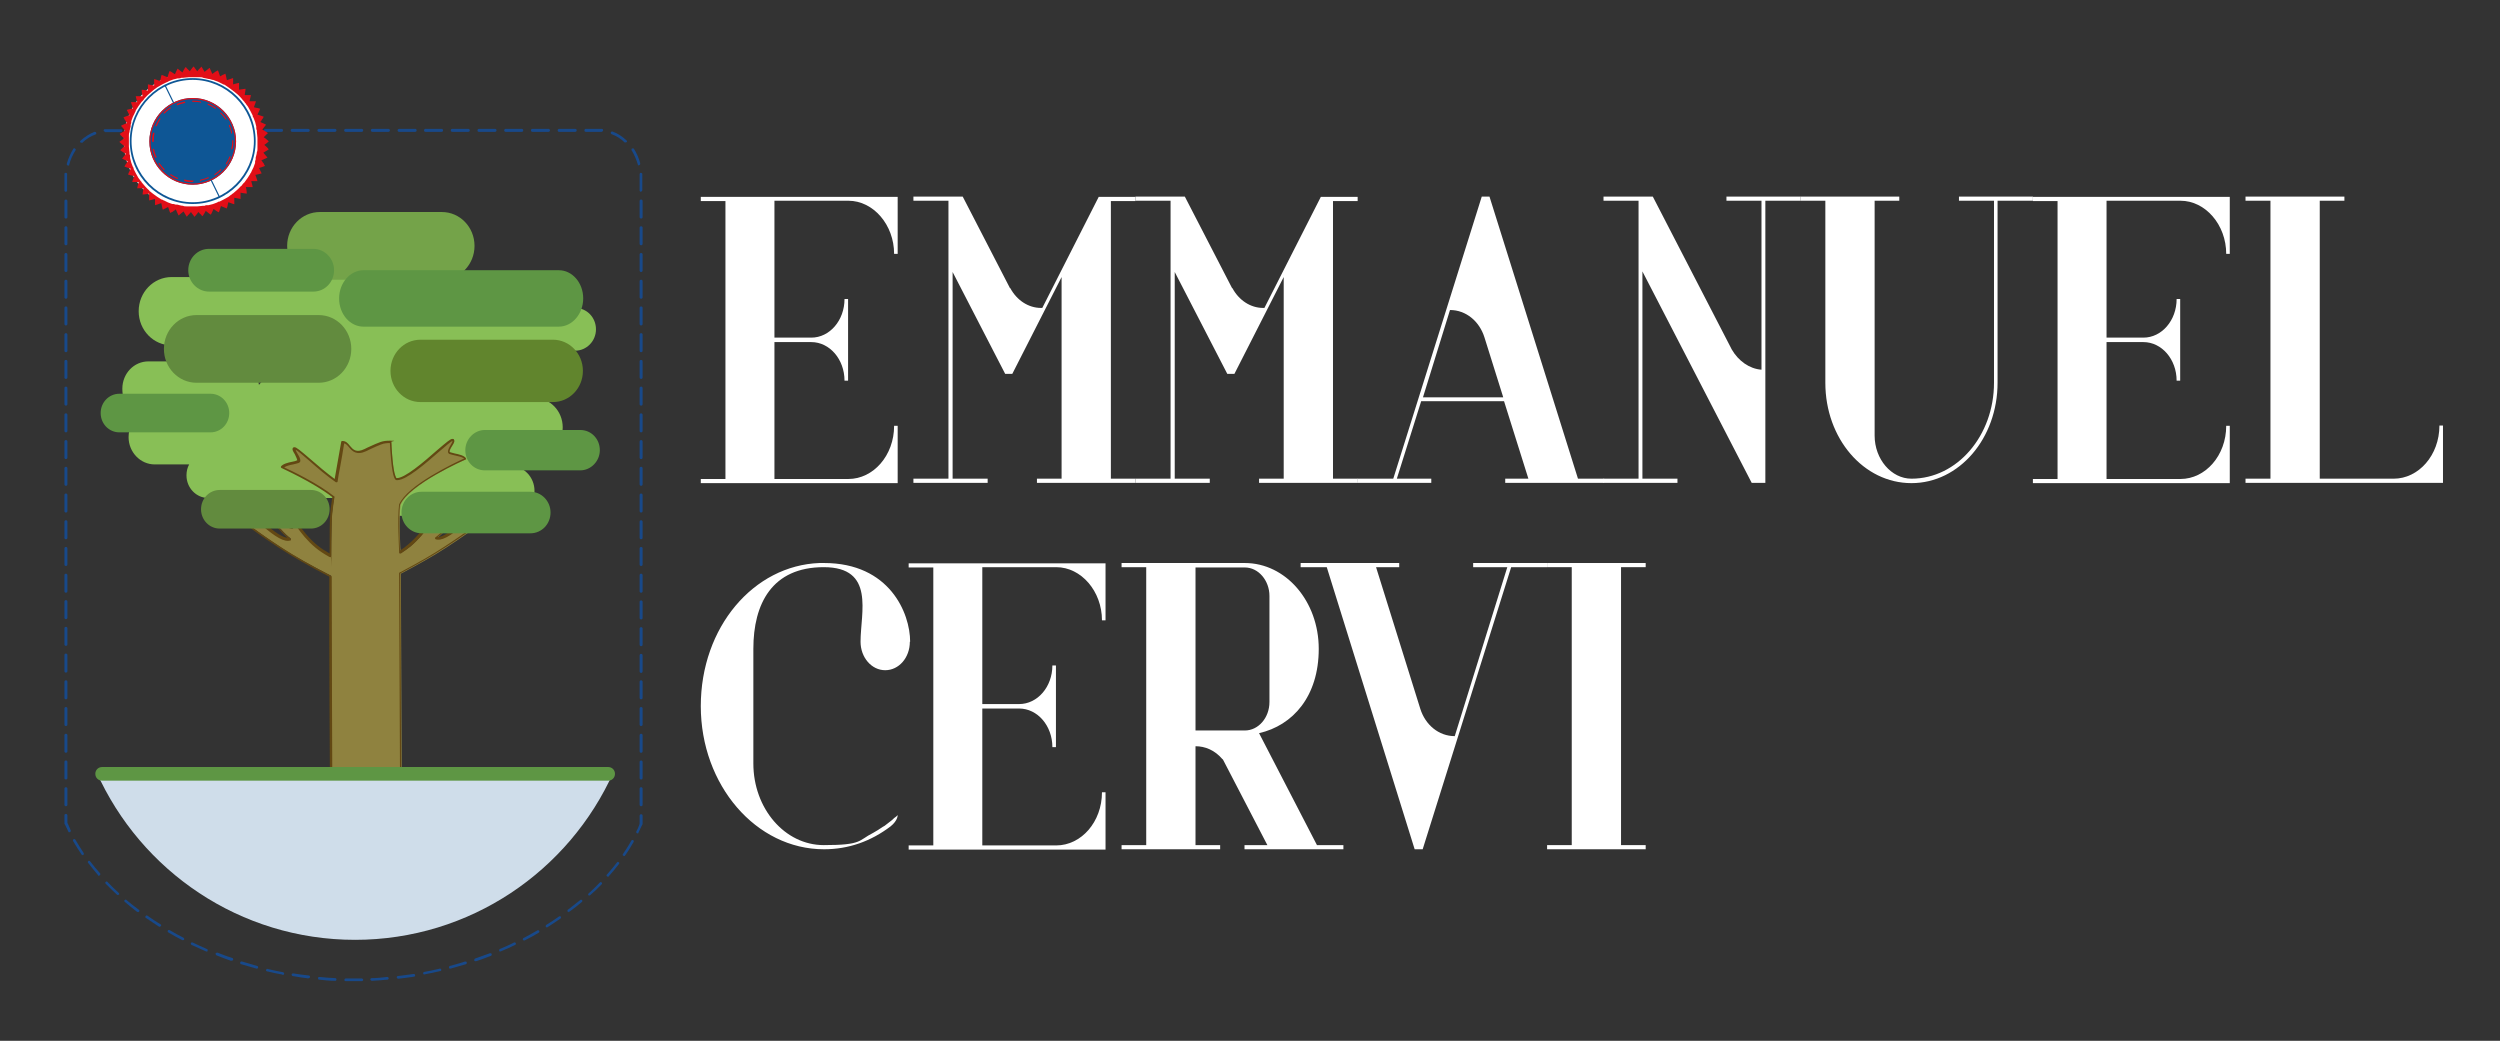 <?xml version="1.0" encoding="UTF-8"?>
<svg id="Calque_1" xmlns="http://www.w3.org/2000/svg" version="1.1" viewBox="0 0 841.9 350.5">
  <rect x="0" y="0" width="841.9" height="350.5" fill="#333333" stroke="none"/>
  <!-- Generator: Adobe Illustrator 29.0.0, SVG Export Plug-In . SVG Version: 2.1.0 Build 186)  -->
  <defs>
    <style>
      .st0 {
        fill: #0e5695;
      }

      .st1 {
        fill: #5e9644;
      }

      .st2 {
        fill: #88bf56;
      }

      .st3 {
        fill: #e20e17;
      }

      .st4 {
        fill: #18498a;
      }

      .st5 {
        fill: #fff;
      }

      .st6 {
        fill: #634813;
      }

      .st7 {
        fill: #74a349;
      }

      .st8 {
        fill: #cfddea;
      }

      .st9 {
        fill: #628b3e;
      }

      .st10 {
        fill: #61852d;
      }

      .st11 {
        fill: #8f823f;
      }
    </style>
  </defs>
  <path class="st8" d="M119.5,316.5c38.8,0,72.2-23.2,87.1-56.5H32.5c14.9,33.3,48.3,56.5,87.1,56.5h0Z"/>
  <path class="st2" d="M193.7,103.6h-34.8c-.6-5.8-5.3-10.3-11-10.3H57.8c-6.1,0-11.1,5.1-11.1,11.5s5,11.5,11.1,11.5h47c-1.5,1.9-2.5,4.3-2.8,6.9h-1.1c-5.5,0-10.4,2.5-13.7,6.4-.6-4.5-4.3-7.9-8.7-7.9h-28.5c-4.9,0-8.8,4.1-8.8,9.2s2.6,7.5,6.1,8.7c-2.4,1.6-4,4.4-4,7.6,0,5.1,4,9.2,8.8,9.2h11.6c-.6,1.1-.9,2.3-.9,3.7,0,4.2,3.3,7.6,7.3,7.6h41.9c3.6,0,6.7-2.8,7.2-6.4h6c-.6,1.2-1,2.5-1,4,0,4.6,3.6,8.4,8.1,8.4h39.6c4.5,0,8.1-3.8,8.1-8.4s-3.6-8.4-8.1-8.4h-6.9c1.1-.9,2-2,2.9-3.1h12.1c5.3,0,9.5-4.4,9.5-9.9s-4.3-9.9-9.5-9.9h-8.2c2.2-2.4,3.6-5.6,3.6-9.2s-.6-4.7-1.8-6.7h20.1c3.8,0,7-3.2,7-7.2s-3.1-7.2-7-7.2h0Z"/>
  <path class="st7" d="M159.8,82.8c0,6.3-4.9,11.4-11,11.4h-41.1c-6.1,0-11-5.1-11-11.4h0c0-6.3,4.9-11.4,11-11.4h41.1c6.1,0,11,5.1,11,11.4h0Z"/>
  <path class="st1" d="M156.7,151.6c0,3.8,2.9,6.8,6.6,6.8h32.1c3.6,0,6.6-3.1,6.6-6.8h0c0-3.8-2.9-6.8-6.6-6.8h-32.1c-3.6,0-6.6,3.1-6.6,6.8h0Z"/>
  <path class="st1" d="M112.5,91c0,4-3.1,7.2-7,7.2h-35.1c-3.8,0-7-3.2-7-7.2h0c0-4,3.1-7.2,7-7.2h35.1c3.8,0,7,3.2,7,7.2h0Z"/>
  <path class="st1" d="M196.4,100.5c0,5.2-3.7,9.5-8.2,9.5h-65.8c-4.5,0-8.2-4.2-8.2-9.5h0c0-5.2,3.7-9.5,8.2-9.5h65.8c4.5,0,8.2,4.2,8.2,9.5h0Z"/>
  <path class="st9" d="M118.3,117.5c0,6.3-4.9,11.4-11,11.4h-41.1c-6.1,0-11-5.1-11-11.4h0c0-6.3,4.9-11.4,11-11.4h41.1c6.1,0,11,5.1,11,11.4h0Z"/>
  <path class="st10" d="M196.3,124.9c0,5.8-4.5,10.5-10.1,10.5h-44.6c-5.6,0-10.1-4.7-10.1-10.5h0c0-5.8,4.5-10.5,10.1-10.5h44.6c5.6,0,10.1,4.7,10.1,10.5h0Z"/>
  <path class="st1" d="M77.2,139.1c0,3.6-2.8,6.5-6.3,6.5h-30.7c-3.5,0-6.3-2.9-6.3-6.5h0c0-3.6,2.8-6.5,6.3-6.5h30.7c3.5,0,6.3,2.9,6.3,6.5h0Z"/>
  <g>
    <path class="st11" d="M168.2,171.3s-3.8,1.1-3.8.9l-2-2.3s-11.3,13-15.5,11.5c4.1-2.7,12.4-14.6,12.4-14.6l-1.4-.4s-7,10.4-11.8,11.2c2.9-2.5,3.6-6,3.6-6-.3.4-2.4.4-2.4.4,0,0-3.1,6.9-9.1,12-1,.8-2.1,1.6-3.3,2.3v-.5s-.7-11,0-15.7c2.9-7.1,22.2-15.5,22.2-15.5-.8-1.2-4-1.4-5.4-1.9s2.4-4.4,1-4.4-14.6,13.8-18.9,13.2c-1.6-.6-2-12.5-2-12.5-2.8,0-3.4.4-8.5,2.7s-5-2.7-7.6-2.7c-.7,4.2-1.5,8.7-2.3,13.1-5.5-3.8-12.7-11-13.8-11s2.4,3.9,1,4.4-4.6.7-5.4,1.9c0,0,10.7,4.7,17.3,10-.3,2.3-.6,4.4-.8,6.4,0,1.5-.2,6.5-.2,13.4-1.7-1-3.3-2-4.8-3.2-6.1-5-9.1-12-9.1-12,0,0-2,0-2.4-.4,0,0,.7,3.5,3.6,6-4.8-.7-11.8-11.2-11.8-11.2l-1.4.4s8.4,11.9,12.4,14.6c-4.2,1.6-15.5-11.5-15.5-11.5l-2,2.3c0,.2-3.8-.9-3.8-.9,0,0,7.1,6,18,13.1,5.1,3.4,11.5,6.8,16.8,9.5,0,26,.2,67.1.2,67.1h23.6l-.3-67.8c4.9-2.6,10.6-5.7,15.3-8.8,11-7.1,18-13.1,18-13.1h0Z"/>
    <path class="st6" d="M135.1,261.4h-23.6c-.2,0-.4-.2-.4-.4,0-.4-.3-41.2-.2-66.8-6.7-3.5-12.3-6.7-16.6-9.5-10.9-7.1-18-13.1-18.1-13.1,0-.1-.2-.3,0-.5,0-.2.3-.2.4-.2,1.4.4,3,.8,3.5.9l1.9-2.2s.2-.1.3-.1h0s.2,0,.3.1c2.9,3.3,10.5,11.2,14.2,11.5-4.2-3.5-11.4-13.7-11.8-14.1v-.3c0-.1,0-.2.3-.2l1.4-.4c.2,0,.3,0,.4.2,0,0,5.7,8.4,10.1,10.5-2-2.4-2.5-4.9-2.6-5.1,0-.2,0-.3.2-.4.2,0,.3,0,.5.1s1.1.3,2.1.2c.2,0,.3,0,.4.2,0,0,3.1,6.9,9,11.8,1.2,1,2.6,1.9,4.2,2.8,0-7.1,0-11.4.2-12.8,0-1.8.4-3.8.7-6.2-6.6-5.1-17-9.7-17.1-9.8,0,0-.2-.1-.2-.2v-.3c.7-.9,2.3-1.3,3.8-1.6.7-.1,1.3-.3,1.7-.5h0c0-.3-.5-1.4-.8-2-.6-1-1-1.6-.7-2.1,0-.1.2-.3.6-.3.6,0,1.8,1,5.2,3.9,2.5,2.2,5.6,4.8,8.3,6.8.2-1.3.5-2.7.7-4,.5-2.8,1-5.8,1.5-8.5,0-.2.2-.3.4-.3,1.2,0,1.9.8,2.5,1.6,1.1,1.3,2.1,2.5,5,1.1l1-.5c4.2-1.9,4.9-2.3,7.6-2.3s.4.2.4.4c0,0,.1,3,.4,6,.5,5.3,1.2,6,1.3,6.2,2.7.2,9.3-5.5,13.6-9.3,3.4-2.9,4.6-3.9,5.2-3.9s.6.2.6.3c.3.5-.1,1.2-.7,2.1s-.9,1.6-.8,2h0c.4.2,1.1.3,1.7.5,1.5.3,3.2.7,3.8,1.6v.3c0,.1-.1.2-.2.2-.2,0-19.1,8.4-22,15.2-.6,4.3,0,14.1,0,15.4,1-.6,1.9-1.3,2.7-2,5.9-4.9,9-11.7,9-11.8s.2-.2.4-.2c.9,0,1.9,0,2.1-.2.1-.1.3-.2.5-.1.2,0,.2.2.2.4s-.5,2.7-2.6,5.1c4.4-2.2,10.1-10.4,10.1-10.5s.3-.2.4-.2l1.4.4c.1,0,.2.1.3.2s0,.2,0,.3c-.3.5-7.5,10.7-11.8,14.1,3.7-.2,11.4-8.2,14.2-11.5,0,0,.2-.1.3-.1h0c.1,0,.2,0,.3.1l1.9,2.2c.5,0,2.1-.5,3.5-.9.1,0,.3,0,.4.1s.1.3,0,.4h0c0,.1-7.2,6.2-18.1,13.2-4,2.6-9,5.5-15.1,8.7l.3,67.6c0,.1,0,.2-.1.3,0,0-.2.1-.3.1l.4.3h0ZM111.9,260.6h22.8l-.3-67.5c0-.1,0-.3.2-.3,6.1-3.2,11.3-6.2,15.2-8.8,8-5.2,14-9.9,16.6-11.9h-.1c-1.7.5-2.2.5-2.4.2l-1.6-1.9c-.8.9-3.2,3.5-5.9,6-4.6,4.2-7.8,5.9-9.7,5.2-.1,0-.2-.2-.2-.3s0-.3.2-.4c3.5-2.4,10.4-11.9,12-14.1l-.6-.2c-1.1,1.6-7.4,10.4-11.9,11.1-.2,0-.3,0-.4-.2v-.4c2-1.7,2.9-3.9,3.2-5.1-.5.1-1.1.1-1.6.1-.6,1.3-3.7,7.4-9.1,11.9-1,.8-2.1,1.6-3.3,2.4h-.4c-.1,0-.2-.2-.2-.3v-.5c0-.6-.6-11.1,0-15.7h0c2.7-6.5,18.7-14,21.9-15.5-.7-.5-2-.8-3-1-.7-.2-1.4-.3-1.9-.5-.2,0-.4-.3-.5-.5-.2-.7.3-1.6.9-2.6.2-.4.6-1,.6-1.3-.6.2-2.6,2-4.6,3.7-4.6,4-10.9,9.5-14,9.5h-.3c-.4-.1-1.2-.5-1.8-6.8-.2-2.4-.4-4.8-.4-5.7-2.2,0-3,.4-6.9,2.2l-1,.5c-3.4,1.6-4.8,0-5.9-1.3-.5-.6-1-1.2-1.6-1.3-.4,2.6-.9,5.5-1.4,8.2-.3,1.5-.6,3.1-.8,4.6,0,.1,0,.2-.2.3h-.4c-2.9-2-6.2-4.8-8.9-7.2-2-1.7-4-3.5-4.6-3.7,0,.3.4.9.6,1.3.6,1,1.1,1.9.9,2.6,0,.2-.3.4-.5.5-.5.2-1.2.3-1.9.5-1.1.2-2.3.5-3,1,2.2,1,11.1,5.2,16.9,9.8,0,0,.2.2,0,.4-.4,2.5-.6,4.5-.8,6.3,0,1.4-.2,5.9-.2,13.4s0,.3-.2.3h-.4c-1.8-1-3.5-2.1-4.8-3.2-5.4-4.5-8.5-10.6-9.1-11.9-.5,0-1.1,0-1.6-.1.4,1.1,1.3,3.3,3.2,5.1,0,.1.2.3,0,.4,0,.2-.2.2-.4.2-4.5-.7-10.8-9.5-11.9-11.1l-.6.2c1.6,2.2,8.5,11.7,12,14.1,0,0,.2.2.2.4s0,.3-.2.3c-1.9.7-5.1-1.1-9.7-5.2-2.7-2.5-5.1-5.1-5.9-6l-1.6,1.9c-.2.3-.6.2-2.4-.2h0c2.6,2.1,8.6,6.7,16.6,11.9,4.3,2.8,9.9,6,16.7,9.5,0,0,.2.2.2.3,0,24.3.2,62.5.2,66.7v-.3h0ZM80,172.1h0ZM164.7,172.1h0ZM80,172.1h0ZM80,172.1h0ZM164.7,172.1h0Z"/>
  </g>
  <path class="st9" d="M111,171.5c0,3.6-2.8,6.5-6.3,6.5h-30.7c-3.5,0-6.3-2.9-6.3-6.5h0c0-3.6,2.8-6.5,6.3-6.5h30.7c3.5,0,6.3,2.9,6.3,6.5h0Z"/>
  <path class="st1" d="M185.4,172.6c0,3.9-3,7-6.8,7h-36.6c-3.7,0-6.8-3.1-6.8-7h0c0-3.9,3-7,6.8-7h36.6c3.7,0,6.8,3.1,6.8,7h0Z"/>
  <path class="st1" d="M204.7,258.3H34.4c-1.3,0-2.3,1-2.3,2.3s1,2.3,2.3,2.3h170.4c1.3,0,2.3-1,2.3-2.3s-1-2.3-2.3-2.3h0Z"/>
  <g>
    <path class="st4" d="M215.9,277.9c-.3,0-.5-.2-.5-.5v-2.7c0-.3.2-.5.5-.5s.5.2.5.5v2.7c0,.3-.2.5-.5.5Z"/>
    <path class="st4" d="M215.9,271.5c-.3,0-.5-.2-.5-.5v-5.4c0-.3.2-.5.5-.5s.5.2.5.5v5.4c0,.3-.2.5-.5.5Z"/>
    <path class="st4" d="M22.2,271.5c-.3,0-.5-.2-.5-.5v-5.4c0-.3.2-.5.5-.5s.5.2.5.5v5.4c0,.3-.2.5-.5.5ZM215.9,262.5c-.3,0-.5-.2-.5-.5v-5.4c0-.3.2-.5.5-.5s.5.2.5.5v5.4c0,.3-.2.5-.5.5ZM22.2,262.5c-.3,0-.5-.2-.5-.5v-5.4c0-.3.2-.5.5-.5s.5.2.5.5v5.4c0,.3-.2.5-.5.5ZM215.9,253.5c-.3,0-.5-.2-.5-.5v-5.4c0-.3.2-.5.5-.5s.5.2.5.5v5.4c0,.3-.2.5-.5.5ZM22.2,253.5c-.3,0-.5-.2-.5-.5v-5.4c0-.3.2-.5.5-.5s.5.2.5.5v5.4c0,.3-.2.5-.5.5ZM215.9,244.5c-.3,0-.5-.2-.5-.5v-5.4c0-.3.2-.5.5-.5s.5.2.5.5v5.4c0,.3-.2.5-.5.5ZM22.2,244.5c-.3,0-.5-.2-.5-.5v-5.4c0-.3.2-.5.5-.5s.5.2.5.5v5.4c0,.3-.2.5-.5.5ZM215.9,235.5c-.3,0-.5-.2-.5-.5v-5.4c0-.3.2-.5.5-.5s.5.2.5.5v5.4c0,.3-.2.5-.5.5ZM22.2,235.5c-.3,0-.5-.2-.5-.5v-5.4c0-.3.2-.5.5-.5s.5.2.5.5v5.4c0,.3-.2.5-.5.5ZM215.9,226.6c-.3,0-.5-.2-.5-.5v-5.4c0-.3.2-.5.5-.5s.5.2.5.5v5.4c0,.3-.2.5-.5.5ZM22.2,226.5c-.3,0-.5-.2-.5-.5v-5.4c0-.3.2-.5.5-.5s.5.2.5.5v5.4c0,.3-.2.5-.5.5ZM215.9,217.6c-.3,0-.5-.2-.5-.5v-5.4c0-.3.2-.5.5-.5s.5.2.5.5v5.4c0,.3-.2.5-.5.5ZM22.2,217.5c-.3,0-.5-.2-.5-.5v-5.4c0-.3.2-.5.5-.5s.5.2.5.5v5.4c0,.3-.2.5-.5.5ZM215.9,208.6c-.3,0-.5-.2-.5-.5v-5.4c0-.3.2-.5.5-.5s.5.2.5.5v5.4c0,.3-.2.5-.5.5ZM22.2,208.5c-.3,0-.5-.2-.5-.5v-5.4c0-.3.2-.5.5-.5s.5.2.5.5v5.4c0,.3-.2.5-.5.5ZM215.9,199.6c-.3,0-.5-.2-.5-.5v-5.4c0-.3.2-.5.5-.5s.5.2.5.5v5.4c0,.3-.2.5-.5.5ZM22.2,199.6c-.3,0-.5-.2-.5-.5v-5.4c0-.3.2-.5.5-.5s.5.2.5.5v5.4c0,.3-.2.5-.5.5ZM215.9,190.6c-.3,0-.5-.2-.5-.5v-5.4c0-.3.2-.5.5-.5s.5.2.5.5v5.4c0,.3-.2.5-.5.5ZM22.2,190.6c-.3,0-.5-.2-.5-.5v-5.4c0-.3.2-.5.5-.5s.5.2.5.5v5.4c0,.3-.2.5-.5.5ZM215.9,181.6c-.3,0-.5-.2-.5-.5v-5.4c0-.3.2-.5.5-.5s.5.2.5.5v5.4c0,.3-.2.5-.5.5ZM22.2,181.6c-.3,0-.5-.2-.5-.5v-5.4c0-.3.2-.5.5-.5s.5.2.5.5v5.4c0,.3-.2.5-.5.5ZM215.9,172.6c-.3,0-.5-.2-.5-.5v-5.4c0-.3.2-.5.5-.5s.5.2.5.5v5.4c0,.3-.2.5-.5.5ZM22.2,172.6c-.3,0-.5-.2-.5-.5v-5.4c0-.3.2-.5.5-.5s.5.2.5.5v5.4c0,.3-.2.5-.5.5ZM215.9,163.6c-.3,0-.5-.2-.5-.5v-5.4c0-.3.2-.5.5-.5s.5.2.5.5v5.4c0,.3-.2.5-.5.5ZM22.2,163.6c-.3,0-.5-.2-.5-.5v-5.4c0-.3.2-.5.5-.5s.5.2.5.5v5.4c0,.3-.2.5-.5.5ZM215.9,154.6c-.3,0-.5-.2-.5-.5v-5.4c0-.3.2-.5.5-.5s.5.2.5.5v5.4c0,.3-.2.5-.5.5ZM22.2,154.6c-.3,0-.5-.2-.5-.5v-5.4c0-.3.2-.5.5-.5s.5.2.5.5v5.4c0,.3-.2.5-.5.5ZM215.9,145.6c-.3,0-.5-.2-.5-.5v-5.4c0-.3.2-.5.5-.5s.5.2.5.5v5.4c0,.3-.2.5-.5.5ZM22.2,145.6c-.3,0-.5-.2-.5-.5v-5.4c0-.3.2-.5.5-.5s.5.2.5.5v5.4c0,.3-.2.5-.5.5ZM215.9,136.6c-.3,0-.5-.2-.5-.5v-5.4c0-.3.2-.5.5-.5s.5.2.5.5v5.4c0,.3-.2.5-.5.5ZM22.2,136.6c-.3,0-.5-.2-.5-.5v-5.4c0-.3.2-.5.5-.5s.5.2.5.5v5.4c0,.3-.2.5-.5.5ZM215.9,127.6c-.3,0-.5-.2-.5-.5v-5.4c0-.3.2-.5.5-.5s.5.2.5.5v5.4c0,.3-.2.5-.5.5ZM22.2,127.6c-.3,0-.5-.2-.5-.5v-5.4c0-.3.2-.5.5-.5s.5.2.5.5v5.4c0,.3-.2.5-.5.5ZM215.9,118.6c-.3,0-.5-.2-.5-.5v-5.4c0-.3.2-.5.5-.5s.5.2.5.5v5.4c0,.3-.2.5-.5.5ZM22.2,118.6c-.3,0-.5-.2-.5-.5v-5.4c0-.3.2-.5.5-.5s.5.2.5.5v5.4c0,.3-.2.5-.5.5ZM215.9,109.6c-.3,0-.5-.2-.5-.5v-5.4c0-.3.2-.5.5-.5s.5.2.5.5v5.4c0,.3-.2.5-.5.5ZM22.2,109.6c-.3,0-.5-.2-.5-.5v-5.4c0-.3.2-.5.5-.5s.5.2.5.5v5.4c0,.3-.2.5-.5.5ZM215.9,100.6c-.3,0-.5-.2-.5-.5v-5.4c0-.3.2-.5.5-.5s.5.2.5.5v5.4c0,.3-.2.5-.5.5ZM22.2,100.6c-.3,0-.5-.2-.5-.5v-5.4c0-.3.2-.5.5-.5s.5.2.5.5v5.4c0,.3-.2.5-.5.5ZM215.9,91.6c-.3,0-.5-.2-.5-.5v-5.4c0-.3.2-.5.5-.5s.5.2.5.5v5.4c0,.3-.2.5-.5.5ZM22.2,91.6c-.3,0-.5-.2-.5-.5v-5.4c0-.3.2-.5.5-.5s.5.2.5.5v5.4c0,.3-.2.5-.5.5ZM215.9,82.6c-.3,0-.5-.2-.5-.5v-5.4c0-.3.2-.5.5-.5s.5.2.5.5v5.4c0,.3-.2.5-.5.5ZM22.2,82.6c-.3,0-.5-.2-.5-.5v-5.4c0-.3.2-.5.5-.5s.5.2.5.5v5.4c0,.3-.2.5-.5.5ZM215.9,73.6c-.3,0-.5-.2-.5-.5v-5.4c0-.3.2-.5.5-.5s.5.2.5.5v5.4c0,.3-.2.5-.5.5ZM22.2,73.6c-.3,0-.5-.2-.5-.5v-5.4c0-.3.2-.5.5-.5s.5.2.5.5v5.4c0,.3-.2.5-.5.5ZM215.9,64.6c-.3,0-.5-.2-.5-.5v-5.4c0-.3.2-.5.4-.5.3,0,.5.2.5.4v5.4c0,.3-.2.5-.5.5h.1ZM22.2,64.6c-.3,0-.5-.2-.5-.5v-5.5c0-.3.2-.4.5-.4s.4.2.4.5v5.4c0,.3-.2.5-.5.5h.1ZM215.2,55.7c-.2,0-.4,0-.4-.3-.5-1.7-1.2-3.3-2.1-4.8-.1-.2,0-.5.1-.6h.6c1,1.5,1.7,3.2,2.2,5,0,.2,0,.5-.3.6h-.1ZM22.9,55.7h-.1c-.2,0-.4-.3-.3-.6.5-1.8,1.3-3.5,2.2-5,.1-.2.4-.3.6,0,.2,0,.3.4.1.6-.9,1.4-1.7,3.1-2.1,4.8,0,.2-.2.3-.4.3h0ZM210.7,48h-.3c-1.3-1.3-2.8-2.2-4.4-2.8-.2,0-.4-.4-.3-.6,0-.2.4-.4.6-.3,1.7.6,3.3,1.7,4.7,3,.2.2.2.5,0,.6h-.3ZM27.4,48h-.3c-.2-.2-.2-.5,0-.6,1.4-1.3,3-2.3,4.7-3,.2,0,.5,0,.6.3s0,.5-.3.6c-1.6.6-3.1,1.5-4.4,2.8h-.3ZM202.7,44.4h-5.4c-.3,0-.5-.2-.5-.5s.2-.5.5-.5h5.4c.3,0,.4.2.4.5s-.2.4-.5.4h.1ZM35.4,44.4c-.2,0-.4-.2-.5-.4,0-.3.2-.5.4-.5h5.4c.3,0,.5.2.5.5s-.2.5-.5.5h-5.3ZM193.7,44.4h-5.4c-.3,0-.5-.2-.5-.5s.2-.5.5-.5h5.4c.3,0,.5.2.5.5s-.2.5-.5.5ZM184.7,44.4h-5.4c-.3,0-.5-.2-.5-.5s.2-.5.5-.5h5.4c.3,0,.5.2.5.5s-.2.5-.5.5ZM175.7,44.4h-5.4c-.3,0-.5-.2-.5-.5s.2-.5.5-.5h5.4c.3,0,.5.2.5.5s-.2.5-.5.5ZM166.7,44.4h-5.4c-.3,0-.5-.2-.5-.5s.2-.5.5-.5h5.4c.3,0,.5.2.5.5s-.2.5-.5.5ZM157.7,44.4h-5.4c-.3,0-.5-.2-.5-.5s.2-.5.5-.5h5.4c.3,0,.5.2.5.5s-.2.5-.5.5ZM148.7,44.4h-5.4c-.3,0-.5-.2-.5-.5s.2-.5.5-.5h5.4c.3,0,.5.2.5.5s-.2.5-.5.5ZM139.8,44.4h-5.4c-.3,0-.5-.2-.5-.5s.2-.5.5-.5h5.4c.3,0,.5.2.5.5s-.2.5-.5.5ZM130.8,44.4h-5.4c-.3,0-.5-.2-.5-.5s.2-.5.5-.5h5.4c.3,0,.5.2.5.5s-.2.5-.5.5ZM121.8,44.4h-5.4c-.3,0-.5-.2-.5-.5s.2-.5.5-.5h5.4c.3,0,.5.2.5.5s-.2.5-.5.5ZM112.8,44.4h-5.4c-.3,0-.5-.2-.5-.5s.2-.5.5-.5h5.4c.3,0,.5.2.5.5s-.2.5-.5.5ZM103.8,44.4h-5.4c-.3,0-.5-.2-.5-.5s.2-.5.5-.5h5.4c.3,0,.5.2.5.5s-.2.5-.5.5ZM94.8,44.4h-5.4c-.3,0-.5-.2-.5-.5s.2-.5.5-.5h5.4c.3,0,.5.2.5.5s-.2.5-.5.5ZM85.8,44.4h-5.4c-.3,0-.5-.2-.5-.5s.2-.5.5-.5h5.4c.3,0,.5.2.5.5s-.2.5-.5.5ZM76.8,44.4h-5.4c-.3,0-.5-.2-.5-.5s.2-.5.5-.5h5.4c.3,0,.5.2.5.5s-.2.5-.5.5ZM67.8,44.4h-5.4c-.3,0-.5-.2-.5-.5s.2-.5.5-.5h5.4c.3,0,.5.2.5.5s-.2.5-.5.5ZM58.8,44.4h-5.4c-.3,0-.5-.2-.5-.5s.2-.5.5-.5h5.4c.3,0,.5.2.5.5s-.2.5-.5.5ZM49.8,44.4h-5.4c-.3,0-.5-.2-.5-.5s.2-.5.5-.5h5.4c.3,0,.5.2.5.5s-.2.5-.5.5Z"/>
    <path class="st4" d="M23.4,280.3c-.2,0-.3,0-.4-.3-.4-.8-.7-1.5-1.1-2.3-.1,0-.2-.2-.2-.4v-2.7c0-.3.2-.5.5-.5s.5.2.5.5v2.5h0c.4.8.7,1.6,1.1,2.5.1.2,0,.5-.2.6h-.2,0Z"/>
    <path class="st4" d="M27.9,288c-.1,0-.3,0-.4-.2-1-1.5-2-3-2.9-4.6-.1-.2,0-.5.2-.6s.5,0,.6.2c.9,1.5,1.8,3,2.8,4.5.1.2,0,.5-.1.6h-.3,0Z"/>
    <path class="st4" d="M119.2,330.4h-2.8c-.3,0-.5-.2-.4-.5,0-.2.2-.4.5-.4s0,0,0,0h5.3c.2,0,.5.2.5.4,0,.3-.2.5-.4.5h-2.7ZM125.2,330.3c-.2,0-.4-.2-.5-.4,0-.3.2-.5.4-.5,1.8,0,3.6-.2,5.3-.4.2,0,.5.2.5.4,0,.3-.2.5-.4.5-1.8.2-3.6.3-5.3.4h0ZM112.8,330.3h0c-1.8,0-3.6-.2-5.3-.4-.3,0-.4-.2-.4-.5s.2-.4.5-.4c1.8.2,3.5.3,5.3.4.3,0,.4.2.4.5s-.2.4-.5.4ZM134.1,329.6c-.2,0-.4-.2-.5-.4,0-.3.1-.5.4-.5,1.8-.2,3.5-.5,5.3-.7.2,0,.5.1.5.4s-.1.5-.4.5c-1.8.3-3.5.5-5.3.7h0ZM103.9,329.5h0c-1.8-.2-3.6-.5-5.3-.8-.2,0-.4-.3-.4-.5s.3-.4.5-.4c1.7.3,3.5.5,5.3.7.3,0,.4.3.4.5s-.2.4-.5.4h0ZM142.9,328.2c-.2,0-.4-.2-.4-.4s.1-.5.4-.5c1.7-.3,3.5-.7,5.2-1.1.2,0,.5,0,.5.3s0,.5-.3.5c-1.7.4-3.5.8-5.2,1.1h-.2ZM95.1,328.2h0c-1.7-.3-3.5-.7-5.2-1.1-.2,0-.4-.3-.3-.5s.3-.4.5-.3c1.7.4,3.5.8,5.2,1.1.2,0,.4.3.4.5s-.2.4-.4.4h-.2ZM151.6,326.2c-.2,0-.4-.1-.4-.3s0-.5.3-.6c1.7-.5,3.4-.9,5.1-1.5.2,0,.5,0,.6.3,0,.2,0,.5-.3.6-1.7.5-3.4,1-5.2,1.5h-.1ZM86.4,326.2h0c-1.7-.5-3.5-1-5.2-1.5-.2,0-.4-.3-.3-.6,0-.2.3-.4.6-.3,1.7.5,3.4,1,5.1,1.5.2,0,.4.3.3.6,0,.2-.2.3-.4.3h0ZM160.1,323.7c-.2,0-.4-.1-.4-.3s0-.5.3-.6c1.7-.6,3.4-1.2,5-1.8.2,0,.5,0,.6.3,0,.2,0,.5-.3.6-1.7.6-3.3,1.3-5,1.8h-.2ZM77.9,323.6h0c-1.7-.6-3.4-1.2-5-1.9-.2,0-.3-.4-.3-.6s.4-.3.6-.3c1.6.6,3.3,1.3,5,1.8.2,0,.4.3.3.6,0,.2-.2.3-.4.3h-.2ZM168.5,320.5c-.2,0-.3-.1-.4-.3,0-.2,0-.5.2-.6,1.6-.7,3.3-1.4,4.8-2.2.2-.1.5,0,.6.2s0,.5-.2.6c-1.6.8-3.2,1.5-4.9,2.2h-.2,0ZM69.6,320.4h-.2c-1.6-.7-3.3-1.5-4.9-2.2-.2-.1-.3-.4-.2-.6,0-.2.4-.3.6-.2,1.6.8,3.2,1.5,4.8,2.2.2,0,.3.4.2.6,0,.2-.2.3-.4.3h0ZM176.5,316.7c-.2,0-.3,0-.4-.2-.1-.2,0-.5.2-.6,1.6-.8,3.1-1.7,4.7-2.6.2-.1.5,0,.6.2s0,.5-.2.6c-1.5.9-3.1,1.8-4.7,2.6h-.2ZM61.6,316.6h-.2c-1.6-.8-3.2-1.7-4.7-2.6-.2-.1-.3-.4-.2-.6s.4-.3.6-.2c1.5.9,3.1,1.8,4.7,2.6.2.1.3.4.2.6,0,.2-.2.2-.4.2ZM184.2,312.3c-.2,0-.3,0-.4-.2-.1-.2,0-.5.1-.6,1.5-.9,3-1.9,4.4-2.9.2-.1.5,0,.6.1s0,.5-.1.6c-1.4,1-3,2-4.5,3h-.2,0ZM53.8,312.1h-.2l-4.5-3c-.2-.1-.3-.4,0-.6,0-.2.4-.3.6-.1,1.4,1,2.9,2,4.4,2.9.2.1.3.4,0,.6,0,.1-.2.2-.4.2h.1ZM191.6,307.2c-.1,0-.3,0-.4-.2-.2-.2-.1-.5,0-.6,1.4-1.1,2.8-2.2,4.2-3.3.2-.2.5-.1.6,0,.2.2.1.5,0,.6-1.3,1.1-2.8,2.3-4.2,3.3h-.3v.2h0ZM46.5,307.1h-.3c-1.4-1.1-2.8-2.2-4.2-3.4-.2-.2-.2-.5,0-.6.2-.2.5-.2.6,0,1.3,1.1,2.7,2.2,4.2,3.3.2.2.2.4,0,.6,0,.1-.2.2-.4.2h.1ZM198.5,301.6c-.1,0-.2,0-.3-.1-.2-.2-.2-.5,0-.6,1.3-1.2,2.6-2.4,3.8-3.7.2-.2.5-.2.6,0,.2.2.2.5,0,.6-1.2,1.3-2.5,2.5-3.9,3.7,0,0-.2.1-.3.1h0ZM39.7,301.4s-.2,0-.3-.1c-1.3-1.2-2.6-2.5-3.8-3.7-.2-.2-.2-.5,0-.6.2-.2.5-.2.6,0,1.2,1.3,2.5,2.5,3.8,3.7.2.2.2.5,0,.6,0,0-.2.1-.3.1ZM204.7,295.2c-.1,0-.2,0-.3-.1-.2-.2-.2-.5,0-.6,1.2-1.3,2.3-2.7,3.4-4.1.2-.2.4-.2.6,0,.2.2.2.4,0,.6-1.1,1.4-2.2,2.8-3.4,4.1,0,.1-.2.2-.3.2h0ZM33.4,295s-.3,0-.3-.2c-1.2-1.4-2.3-2.8-3.4-4.2-.2-.2-.1-.5,0-.6.2-.2.5-.1.6,0,1.1,1.4,2.2,2.8,3.4,4.1.2.2,0,.5,0,.6,0,0-.2.1-.3.1,0,0,0,.2,0,.2ZM210.2,288.2h-.3c-.2-.1-.3-.4-.1-.6,1-1.5,2-3,2.8-4.5.1-.2.4-.3.6-.2.2.1.3.4.2.6-.9,1.5-1.8,3.1-2.9,4.6,0,.1-.2.2-.4.2h0Z"/>
    <path class="st4" d="M214.7,280.6h-.2c-.2-.1-.3-.4-.2-.6.4-.8.8-1.6,1.1-2.5.1-.2.4-.3.6-.2.2.1.3.4.2.6-.4.8-.8,1.7-1.2,2.5,0,.2-.2.3-.4.3h0Z"/>
  </g>
  <g>
    <circle class="st5" cx="64.9" cy="47.6" r="23.2"/>
    <circle class="st0" cx="64.9" cy="47.6" r="14.6"/>
    <path class="st3" d="M64.9,61.3h0c-.9,0-1.8,0-2.7-.3,0,0-.2,0-.2-.3s0-.2.3-.2c.8.2,1.7.3,2.6.3s.2,0,.2.2,0,.2-.2.2h0ZM67.5,61s-.2,0-.2-.2,0-.2.2-.3c.9-.2,1.7-.4,2.5-.8h.3c.1,0,0,.2,0,.3-.8.3-1.7.6-2.6.8h0v.2ZM59.7,60.3h0c-.8-.3-1.6-.8-2.4-1.3v-.3h.3c.7.5,1.5.9,2.3,1.2,0,0,.2.2,0,.3h-.2,0ZM72.4,59h-.2v-.3c.7-.5,1.4-1,2-1.7h.3v.3c-.6.6-1.3,1.2-2.1,1.7h0ZM55.3,57.3h-.2c-.6-.6-1.2-1.3-1.7-2.1v-.3h.3c.5.7,1,1.4,1.7,2v.3h-.2.1ZM76.1,55.3h0v-.3c.5-.7.9-1.5,1.2-2.3,0,0,.2-.2.3,0,0,0,.2.2,0,.3-.3.8-.8,1.6-1.3,2.4h-.2ZM52.4,53h-.2c-.3-.8-.6-1.7-.8-2.6,0,0,0-.2.2-.3,0,0,.2,0,.3.2.2.9.4,1.7.8,2.5v.3h-.3ZM78.1,50.4h0s-.2,0-.2-.3c.2-.8.3-1.7.3-2.6h0c0-.2,0-.3.2-.3s.2,0,.2.2h0c0,1,0,1.9-.3,2.7,0,0,0,.2-.2.2h0ZM51.4,47.8s-.2,0-.2-.2h0c0-.9,0-1.8.3-2.7,0,0,0-.2.3-.2s.2,0,.2.3c-.2.8-.2,1.7-.2,2.6h0s0,.2-.2.2c0,0-.2,0-.2,0ZM78.1,45.1s-.2,0-.2-.2c-.2-.9-.4-1.7-.8-2.5v-.3h.3c.3.8.6,1.7.8,2.6,0,0,0,.2-.2.3h0ZM52.4,42.6h0s-.2-.2,0-.3c.3-.8.8-1.6,1.3-2.4h.3v.3c-.5.7-.9,1.5-1.2,2.3h-.4ZM76.1,40.2h-.2c-.5-.7-1-1.4-1.7-2v-.3h.3c.6.6,1.2,1.3,1.7,2.1v.3h-.1ZM55.3,38.2h-.2v-.3c.6-.6,1.3-1.2,2.1-1.7h.3v.3c-.7.5-1.4,1-2,1.7,0,0-.2,0-.2,0ZM72.3,36.5h0c-.7-.5-1.5-.9-2.3-1.2,0,0-.2-.2,0-.3,0,0,.2-.2.3,0,.8.3,1.6.8,2.4,1.3v.3h-.4ZM59.7,35.3h-.2v-.3c.8-.3,1.7-.6,2.6-.8,0,0,.2,0,.3.2,0,0,0,.2-.2.3-.9.2-1.7.4-2.5.8h0v-.2ZM67.5,34.5h0c-.8-.2-1.7-.2-2.6-.2h0s-.2,0-.2-.2,0-.2.2-.2h0c.9,0,1.8,0,2.6.3,0,0,.2,0,.2.3s0,.2-.2.2c0,0,0-.2,0-.2Z"/>
    <path class="st3" d="M64.9,62.2c-8.1,0-14.6-6.6-14.6-14.6s6.6-14.6,14.6-14.6,14.6,6.6,14.6,14.6-6.6,14.6-14.6,14.6ZM64.9,33.4c-7.8,0-14.2,6.4-14.2,14.2s6.4,14.2,14.2,14.2,14.2-6.4,14.2-14.2-6.4-14.2-14.2-14.2Z"/>
    <path class="st0" d="M64.9,68.7c-11.7,0-21.2-9.5-21.2-21.2s9.5-21.2,21.2-21.2,21.2,9.5,21.2,21.2-9.5,21.2-21.2,21.2ZM64.9,26.9c-11.4,0-20.6,9.3-20.6,20.6s9.3,20.6,20.6,20.6,20.6-9.3,20.6-20.6-9.3-20.6-20.6-20.6Z"/>
    <path class="st3" d="M90.1,47.9c.2,0,.3-.2.4-.3h0s-.8-.8-1.7-1.4c.4-.3.7-.7,1-1,.2,0,.3-.3.4-.4h0s-.9-.7-1.9-1.2h0c.2-.2.4-.4.5-.6.2-.2.3-.4.4-.5.2-.3.4-.5.4-.5,0,0-.9-.5-1.9-.9,0-.2.3-.4.4-.6,0-.2.3-.4.4-.6.2-.4.3-.6.3-.6,0,0-1-.4-2.1-.7h0c.5-.9.9-2,.9-2,0,0-.3,0-.7-.2-.4,0-.9-.2-1.4-.3.4-1,.7-2,.7-2h-2.2c.3-1,.5-2.1.5-2.1h-2.1c.2-1,.3-2.1.3-2.1,0,0-1.1.1-2.2.3h0v-2.3s-1,.2-2,.5v-2.1s-1.1.3-2.1.7h0c-.2-1.1-.5-2.2-.5-2.2,0,0-.2.1-.6.3-.2,0-.4.2-.6.3-.2.1-.4.2-.6.3-.3-1-.7-2-.7-2,0,0-.2.1-.6.3-.2.1-.4.2-.6.4-.2.1-.4.3-.7.5h0c-.4-1-.9-2-.9-2h-.2c0,.1-.2.3-.4.4-.3.2-.7.6-1.1.9-.5-.9-1.1-1.8-1.1-1.8h0c0,.1-.2.3-.4.5-.3.3-.7.7-1,1.1h0c-.3-.4-.6-.9-.9-1.2,0-.2-.2-.3-.3-.4h0c0-.1-.7.7-1.3,1.6-.3-.4-.7-.7-1-1,0-.2-.3-.3-.4-.4h0c0-.1-.6.8-1.1,1.8h0c-.2-.2-.4-.4-.6-.5-.2-.2-.4-.3-.5-.4-.3-.2-.5-.4-.5-.4,0,0-.5.9-.9,1.9-.2-.1-.4-.3-.6-.4-.2-.1-.4-.3-.6-.4l-.6-.3s-.4,1-.7,2.1h0c-.9-.4-2-.8-2-.8,0,0,0,.3-.2.7,0,.4-.2.9-.3,1.4-1-.4-2-.7-2-.7v2.2h0c-1-.2-2.1-.4-2.1-.4v2.1c-1-.2-2.1-.3-2.1-.3,0,0,0,1.1.3,2.2h-2.3s.2,1,.5,2h-2.1s.3,1.1.7,2.1h0c-1,.2-2.1.5-2.1.5,0,0,0,.2.3.6,0,.2.2.4.3.6,0,.2.2.4.3.6-1,.3-2,.7-2,.7,0,0,0,.2.3.6,0,.2.2.4.4.6,0,.2.3.4.5.7h0c-1,.4-2,.9-2,.9v.2s.3.2.4.4c.3.3.6.7.9,1.1-.9.5-1.8,1.1-1.8,1.1h0s.2.3.4.5c.3.3.7.7,1.1,1h0c-.4.3-.9.6-1.2.9-.2,0-.3.2-.4.3h0s.8.8,1.7,1.4c-.4.3-.7.7-1,1-.2,0-.3.3-.4.4h0s.9.7,1.9,1.2h0c-.2.2-.4.4-.5.6-.2.2-.3.4-.4.5-.2.3-.4.5-.4.5,0,0,.9.5,1.9.9,0,.2-.3.4-.4.6,0,.2-.3.4-.4.6l-.3.6s1,.4,2.1.7h0c-.5.9-.9,2-.9,2,0,0,.3,0,.7.2.4,0,.9.2,1.4.3-.4,1-.7,2-.7,2h2.2c-.3,1-.5,2.1-.5,2.1h2.1c-.2,1-.3,2.1-.3,2.1,0,0,1.1,0,2.2-.3h0v2.3s1-.2,2-.5v2.1s1.1-.3,2.1-.7h0c.2,1.1.5,2.2.5,2.2,0,0,.2,0,.6-.3.2,0,.4-.2.6-.3.2,0,.4-.2.6-.3.3,1,.7,2,.7,2,0,0,.2,0,.6-.3.2,0,.4-.2.6-.4.2,0,.4-.3.7-.5h0c.4,1,.9,2,.9,2h.2s.2-.3.4-.4c.3-.2.7-.6,1.1-.9.5.9,1.1,1.8,1.1,1.8h0s.2-.3.4-.5c.3-.3.7-.7,1-1.1h0c.3.4.6.9.9,1.2,0,.2.2.3.3.4h0s.7-.7,1.3-1.6c.3.4.7.7,1,1,0,.2.3.3.4.4h0s.6-.8,1.1-1.8h0c.2.2.4.4.6.5.2.2.4.3.5.4.3.2.6.4.6.4,0,0,.5-.9.9-1.9.2,0,.4.3.6.4s.4.3.6.4c.4.2.6.3.6.3,0,0,.4-1,.7-2.1h0c.9.4,2,.8,2,.8,0,0,0-.3.2-.7,0-.4.2-.9.3-1.4,1,.4,2,.7,2,.7v-2.2h0c1,.2,2.1.4,2.1.4v-2.1c1,.2,2.1.3,2.1.3,0,0,0-1.1-.3-2.2h2.3s-.2-1-.5-2h2.1s-.3-1.1-.7-2.1h0c1-.2,2.1-.5,2.1-.5,0,0,0-.2-.3-.6,0-.2-.2-.4-.3-.6,0-.2-.2-.4-.3-.6,1-.3,2-.7,2-.7,0,0,0-.2-.3-.6,0-.2-.2-.4-.4-.6,0-.2-.3-.4-.5-.7h0c1-.4,2-.9,2-.9v-.2s-.3-.2-.4-.4c-.3-.3-.6-.7-.9-1.1.9-.5,1.8-1.1,1.8-1.1h0s-.2-.3-.4-.5c-.3-.3-.7-.7-1.1-1h0c.4-.3.9-.6,1.2-.9h-.1ZM84.3,58.3v.2c-.6,1-1.2,1.9-1.9,2.8h0s-.2.3-.4.4c-.2.2-.3.4-.5.6,0,.2-.3.3-.4.4-.4.5-.9.9-1.3,1.3-.5.4-.9.8-1.4,1.2-.2,0-.3.2-.5.4-.2,0-.4.3-.6.4,0,0-.3.2-.4.3h0c-1,.6-2,1.1-3,1.6h-.2c-.2,0-.4.2-.6.3-.9.4-1.9.7-2.9.9h-.5c-.3,0-.5,0-.8.2h-.5c-.6,0-1.3.2-1.9.2h-3.7c-.4,0-.8,0-1.2-.2h0c-.7,0-1.3-.3-1.9-.4h-.5c-.3,0-.5-.2-.8-.2h-.4c-1-.3-1.9-.7-2.8-1.2-.2,0-.4-.2-.6-.3h-.2c-1-.6-1.9-1.2-2.8-1.9h0s-.3-.2-.4-.3c-.2-.2-.4-.3-.6-.5-.2,0-.3-.3-.4-.4-.5-.4-.9-.9-1.3-1.3-.4-.5-.8-.9-1.2-1.4,0-.2-.2-.3-.4-.5,0-.2-.3-.4-.4-.6,0,0-.2-.3-.3-.4h0c-.6-1-1.1-2-1.6-3v-.2c0-.2-.2-.4-.3-.6-.4-.9-.7-1.9-.9-2.9h0v-.5c0-.3,0-.5-.2-.8v-.5c0-.6-.2-1.3-.2-2h0v-3.7c0-.4,0-.8.2-1.2h0c0-.7.3-1.3.4-1.9v-.5c0-.3.2-.5.2-.8v-.5h0c.3-1,.7-1.9,1.2-2.8,0-.2.2-.4.3-.6v-.2c.6-1,1.2-1.9,1.9-2.8h0s.2-.3.4-.4c.2-.2.3-.4.5-.6,0-.2.3-.3.4-.5.4-.5.9-.9,1.3-1.3.5-.4.9-.8,1.4-1.2.2-.1.3-.3.5-.4s.4-.3.6-.4c0-.1.3-.2.4-.3h0c1-.6,1.9-1.1,3-1.6,0,0,.2,0,.2-.1.2,0,.4-.2.6-.3.9-.4,1.9-.7,2.9-.9h.5c.3,0,.5-.1.8-.2h.5c.6,0,1.3-.2,2-.2h3.7c.4,0,.8,0,1.1.2h0c.7.1,1.3.3,1.9.4.2,0,.3,0,.5.1.3,0,.5.2.8.2s.3,0,.4.1h0c1,.3,1.9.7,2.8,1.2.2.1.4.2.6.3h.2c1,.7,1.9,1.3,2.8,2h0c0,.1.3.2.4.3.2.2.4.3.6.5.2.1.3.3.5.4.5.4.9.9,1.3,1.3.4.5.8,1,1.2,1.4,0,.2.2.3.4.5,0,.2.3.4.4.6,0,0,.2.3.3.4h0c.6,1,1.1,2,1.6,3v.2c0,.2.2.4.3.6.4.9.7,1.9.9,2.9h0v.5c0,.3,0,.5.2.8v.5c0,.6.2,1.3.2,2h0v3.7c0,.4,0,.8-.2,1.1h0c0,.7-.3,1.3-.4,1.9v.5c0,.3-.2.5-.2.8v.5h0c-.3,1-.7,1.9-1.2,2.8,0,.2-.2.4-.3.6v.2-.2Z"/>
    <rect class="st0" x="56.8" y="28.2" width=".4" height="6.8" transform="translate(-8.1 28.2) rotate(-26)"/>
    <rect class="st0" x="72.3" y="60.3" width=".4" height="6.5" transform="translate(-20.5 38.2) rotate(-26)"/>
  </g>
  <g>
    <g>
      <path class="st5" d="M302.3,66.2v19.3h-1.2c0-9.8-7-17.9-15.4-17.9h-24.9v46.1h12.4c6.2,0,11.2-5.8,11.2-13h1.2v27.5h-1.2c0-7.2-5-13-11.2-13h-12.4v46.1h24.9c8.4,0,15.4-7.9,15.4-17.9h1.2v19.3h-66.3v-1.4h8.3v-93.6h-8.3v-1.4h66.3Z"/>
      <path class="st5" d="M374.1,67.6v93.6h8.3v1.4h-33.2v-1.4h8.3v-67.9l-16.6,32.6h-2.4l-17.7-34.3v69.6h11.8v1.4h-25v-1.4h11.8v-93.6h-11.8v-1.4h16.6l15.9,30.8h.1c2.2,4.1,6.1,6.7,10.4,6.7h.4l19-37.4h12.4v1.4h-8.3,0Z"/>
      <path class="st5" d="M448.9,67.6v93.6h8.3v1.4h-33.2v-1.4h8.3v-67.9l-16.6,32.6h-2.4l-17.7-34.3v69.6h11.8v1.4h-25v-1.4h11.8v-93.6h-11.8v-1.4h16.6l15.9,30.8h.1c2.2,4.1,6.1,6.7,10.4,6.7h.4l19-37.4h12.4v1.4h-8.3,0Z"/>
      <path class="st5" d="M540.1,162.6h-33.2v-1.4h7.8l-8.2-26.1h-27.9l-8.2,26.1h11.6v1.4h-24.9v-1.4h12.1l29.8-95h2.6l29.8,95h8.8v1.4h0ZM506.2,133.7l-6.3-20.1c-1.7-5.4-6.2-9.2-11.6-9.2l-9.1,29.4h27.1-.1Z"/>
      <path class="st5" d="M606.3,67.6h-11.8v95h-4.6l-36.8-71.2v69.8h11.8v1.4h-24.9v-1.4h11.8v-93.6h-11.8v-1.4h16.6l26.6,51.5c2.2,3.8,5.9,6.5,10,6.8v-56.9h-11.8v-1.4h25v1.4h0Z"/>
      <path class="st5" d="M684.5,67.6h-11.8v61.3c0,18.7-12.9,33.8-29,33.8s-29-15-29-33.8v-61.3h-8.3v-1.4h33.2v1.4h-8.3v79.1c0,7.9,5.6,14.5,12.4,14.5,15.4,0,27.8-14.5,27.8-32.3v-61.3h-11.8v-1.4h24.9v1.4h-.1Z"/>
      <path class="st5" d="M750.9,66.2v19.3h-1.2c0-9.8-7-17.9-15.4-17.9h-24.9v46.1h12.4c6.2,0,11.2-5.8,11.2-13h1.2v27.5h-1.2c0-7.2-5-13-11.2-13h-12.4v46.1h24.9c8.4,0,15.4-7.9,15.4-17.9h1.2v19.3h-66.3v-1.4h8.3v-93.6h-8.3v-1.4h66.3Z"/>
      <path class="st5" d="M822.7,143.3v19.3h-66.5v-1.4h8.4v-93.6h-8.4v-1.4h33.3v1.4h-8.3v93.6h24.9c8.4,0,15.4-7.9,15.4-17.9h1.2,0Z"/>
    </g>
    <g>
      <path class="st5" d="M306.4,216.1c0,5.4-3.7,9.6-8.3,9.6s-8.3-4.3-8.3-9.6h0c0-9.8,5-25.1-12.4-25.1s-23.7,12.3-23.7,27.5v38.6c0,15.2,10.6,27.5,23.7,27.5s11.6-1.6,16.6-4.1c1.1-.6,2.2-1.3,3.2-2,.2-.1.5-.3.7-.4.7-.6,1.5-1.1,2.2-1.7.4-.3.7-.6,1-.9.5-.3.9-.7,1.2-1,0,0,.1,1.8-2.4,3.8-6.6,5-14.1,7.7-22.4,7.7-22.9,0-41.5-21.6-41.5-48.2s17.8-47.4,40-48.2h1.5c22.1,0,29,16.9,29,26.5h-.1Z"/>
      <path class="st5" d="M372.3,189.6v19.3h-1.2c0-9.8-7-17.9-15.4-17.9h-24.9v46.1h12.4c6.2,0,11.2-5.8,11.2-13h1.2v27.5h-1.2c0-7.2-5-13-11.2-13h-12.4v46.1h24.9c8.4,0,15.4-7.9,15.4-17.9h1.2v19.3h-66.3v-1.4h8.3v-93.6h-8.3v-1.4h66.3Z"/>
      <path class="st5" d="M452.3,286h-33.2v-1.4h7.7l-15-28.9h-.1c-2.6-3.1-5.9-4.4-9.1-4.4v33.3h8.3v1.4h-33.2v-1.4h8.3v-93.6h-8.3v-1.4h41.5c13.8,0,24.9,12.9,24.9,28.9s-8.7,25.8-20.1,28.4l19.5,37.7h8.9v1.4h0ZM402.6,191v55h16.6c4.6,0,8.3-4.3,8.3-9.6v-35.7c0-5.2-3.7-9.6-8.3-9.6h-16.6Z"/>
      <path class="st5" d="M521,191h-12.1l-29.8,95h-2.7l-29.6-95h-8.8v-1.4h33.2v1.4h-7.8l14.9,47.7c1.7,5.4,6.2,9.2,11.6,9.2l17.7-56.9h-11.5v-1.4h24.9v1.4h0Z"/>
      <path class="st5" d="M545.9,191v93.6h8.3v1.4h-33.2v-1.4h8.3v-93.6h-8.3v-1.4h33.2v1.4h-8.3Z"/>
    </g>
  </g>
</svg>